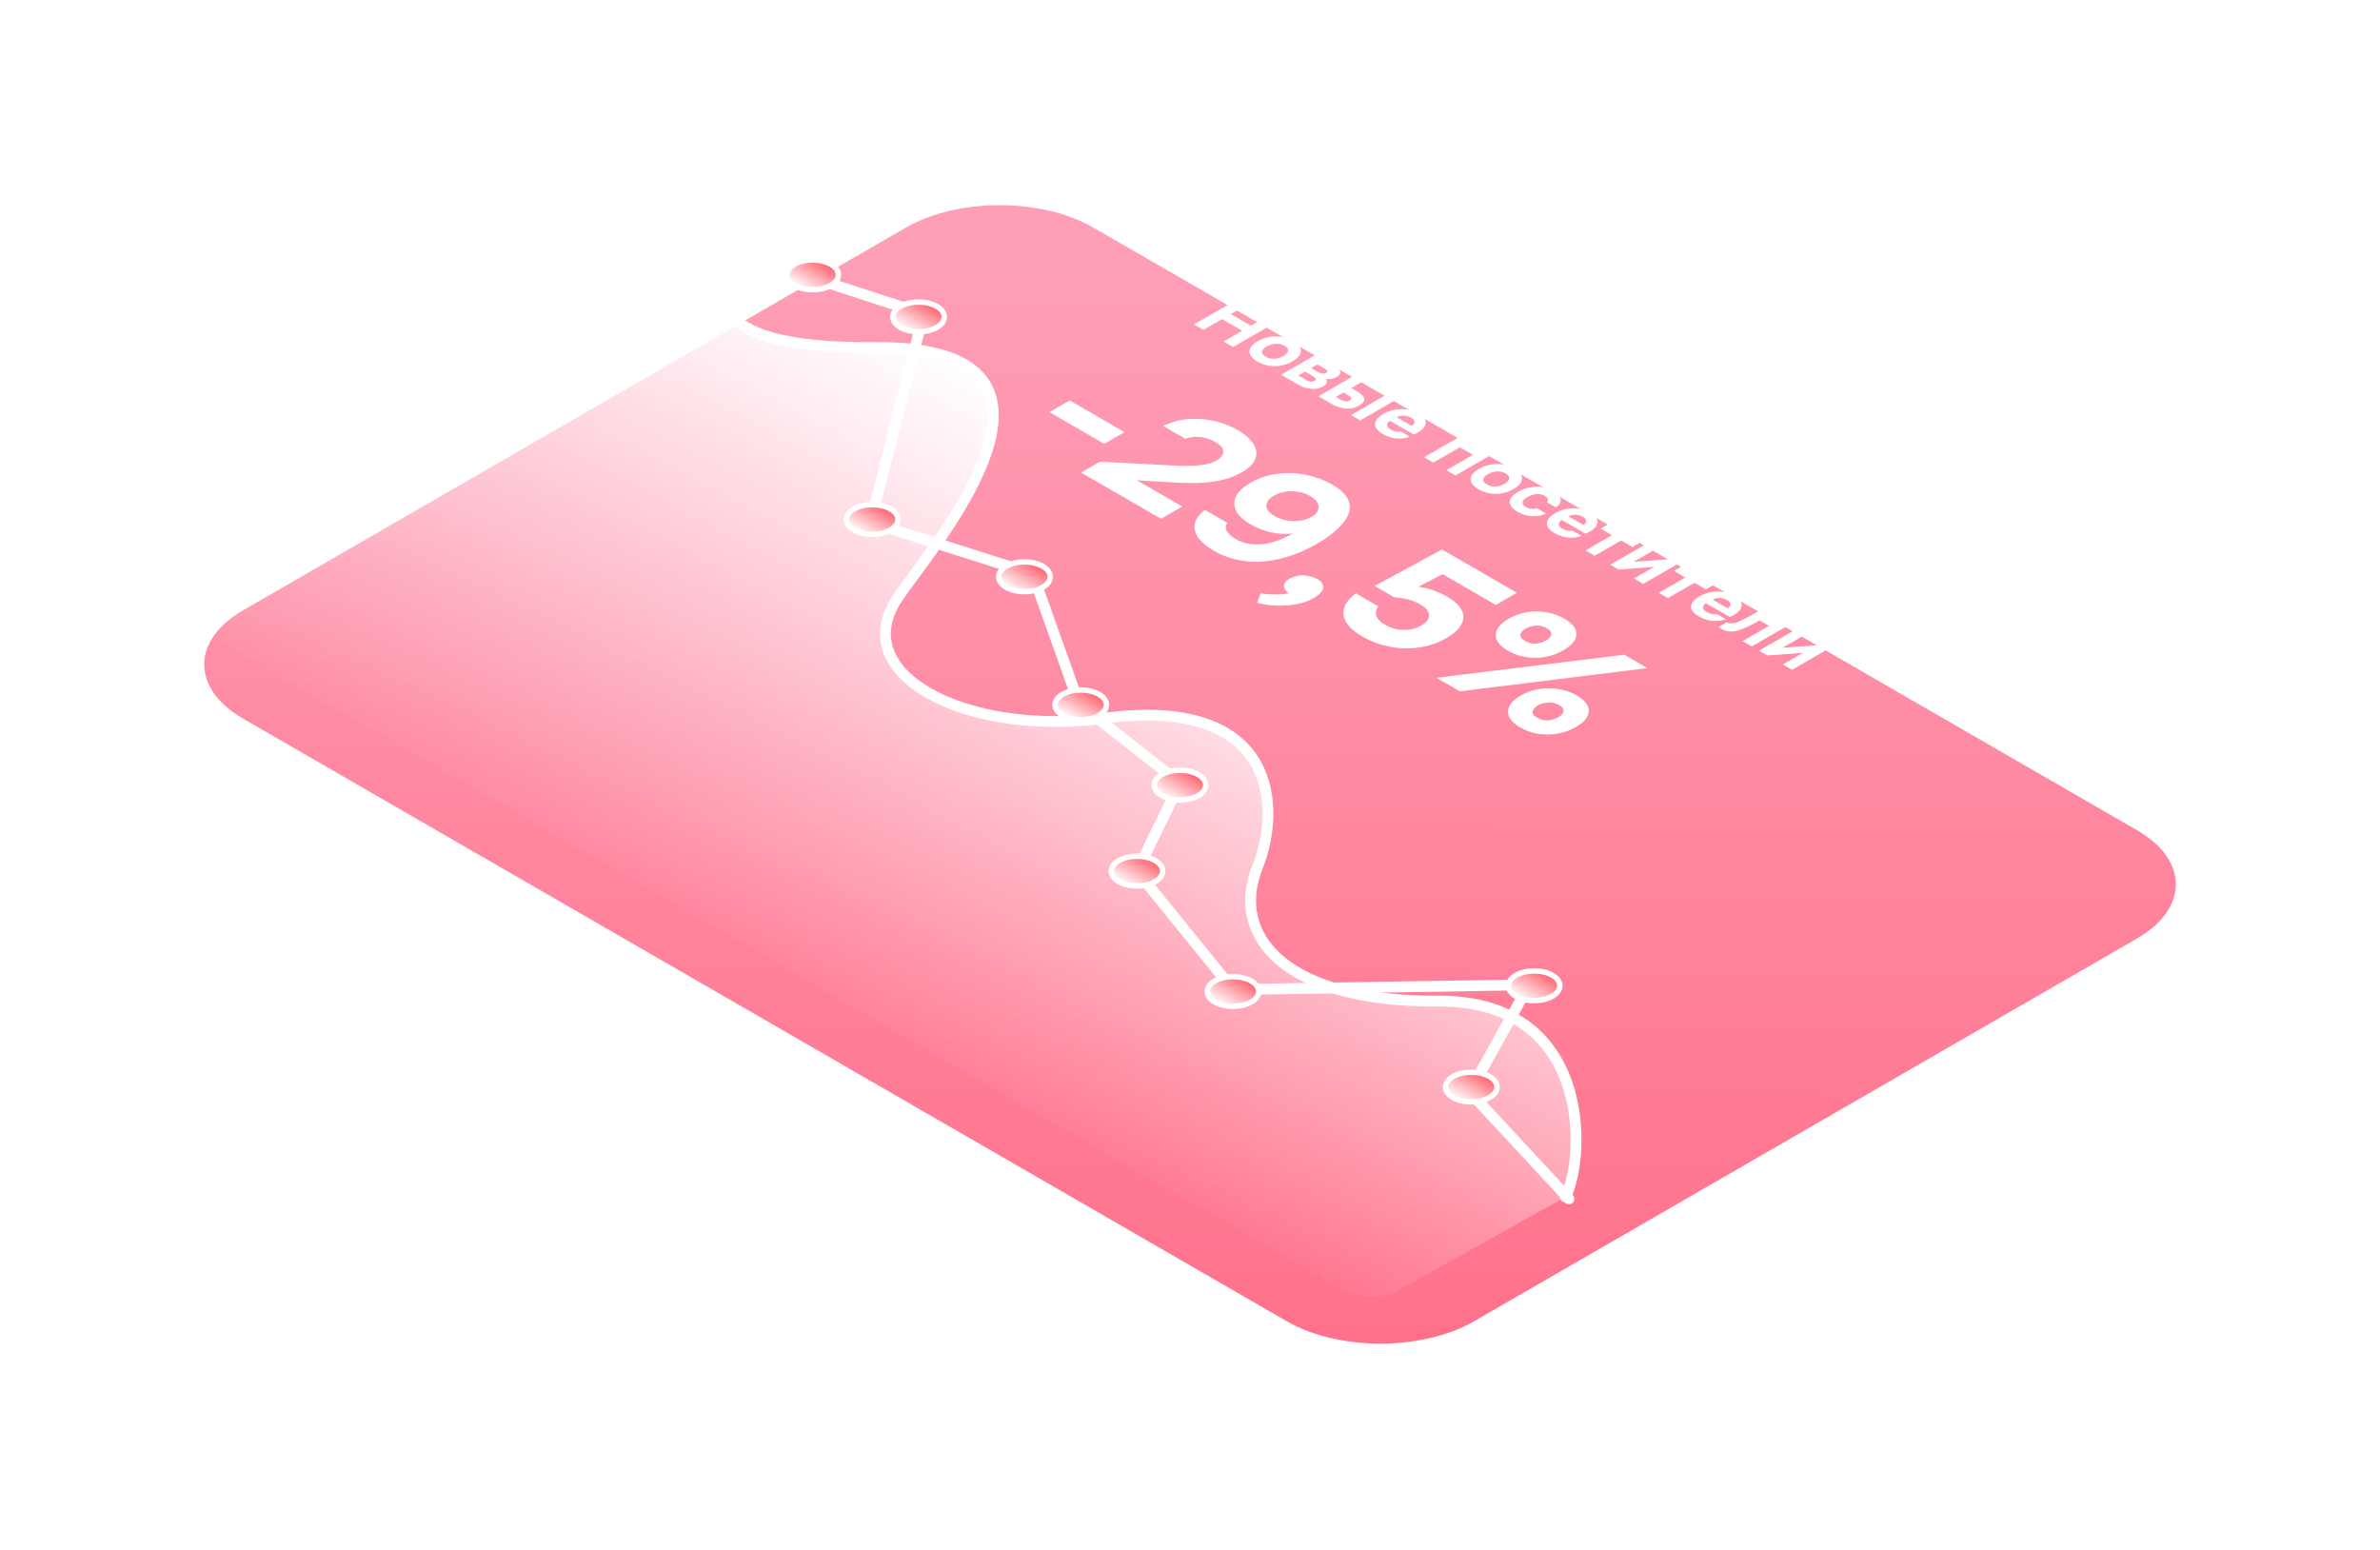 <?xml version="1.0" encoding="UTF-8"?> <svg xmlns="http://www.w3.org/2000/svg" width="545" height="355" viewBox="0 0 545 355" fill="none"><g filter="url(#filter0_bd_435_733)"><path d="M489.356 199.387C501.216 192.54 501.216 181.438 489.356 174.59L250.38 36.617C238.52 29.77 219.291 29.77 207.431 36.617L55.657 124.244C43.797 131.092 43.797 142.194 55.657 149.041L294.633 287.014C306.493 293.861 325.722 293.861 337.583 287.014L489.356 199.387Z" fill="url(#paint0_linear_435_733)"></path></g><path d="M358.482 274.073C363.155 264.812 364.544 229.005 329.304 229.224C294.198 229.442 281.558 214.347 288 198.377C293.105 185.721 293.257 159.114 252.76 164.466C221.308 168.623 194.025 154.621 205.393 137.119C212.169 126.686 254.275 79.143 200.467 79.581C157.42 79.931 164.089 64.996 172.805 57.484" stroke="white" stroke-width="2.48" stroke-linecap="round" stroke-linejoin="round"></path><path d="M329.302 229.224C364.543 229.005 363.153 264.812 358.48 274.073L319.873 295.63C316.509 297.508 311.159 297.482 307.851 295.572L39.497 140.638C36.136 138.698 36.151 135.549 39.529 133.619L172.803 57.484C164.088 64.996 157.418 79.931 200.465 79.581C254.273 79.143 212.167 126.686 205.391 137.119C194.023 154.621 221.306 168.623 252.758 164.466C293.255 159.114 293.103 185.721 287.998 198.377C281.556 214.347 294.196 229.442 329.302 229.224Z" fill="url(#paint1_linear_435_733)"></path><path d="M359.265 274.495L336.529 249.992L350.171 225.489L282.342 226.583L260.364 199.455L270.216 179.328L247.101 161.169L236.491 131.416L199.356 119.602L211.481 71.908L185.335 63.376L185.714 48.718" stroke="white" stroke-width="2.48" stroke-linecap="round" stroke-linejoin="round"></path><path d="M341.077 251.305C343.379 249.976 343.379 247.821 341.077 246.492V246.492C338.775 245.163 335.042 245.163 332.74 246.492V246.492C330.438 247.821 330.438 249.976 332.74 251.305V251.305C335.042 252.635 338.775 252.635 341.077 251.305V251.305Z" fill="url(#paint2_linear_435_733)" stroke="white" stroke-width="1.24" stroke-linecap="round" stroke-linejoin="round"></path><path d="M355.475 228.115C357.777 226.786 357.777 224.631 355.475 223.302V223.302C353.173 221.973 349.441 221.973 347.139 223.302V223.302C344.837 224.631 344.837 226.786 347.139 228.115V228.115C349.441 229.444 353.173 229.444 355.475 228.115V228.115Z" fill="url(#paint3_linear_435_733)" stroke="white" stroke-width="1.24" stroke-linecap="round" stroke-linejoin="round"></path><path d="M286.51 229.428C288.813 228.099 288.813 225.944 286.51 224.615V224.615C284.208 223.286 280.476 223.286 278.174 224.615V224.615C275.872 225.944 275.872 228.099 278.174 229.428V229.428C280.476 230.757 284.208 230.757 286.51 229.428V229.428Z" fill="url(#paint4_linear_435_733)" stroke="white" stroke-width="1.24" stroke-linecap="round" stroke-linejoin="round"></path><path d="M264.532 201.862C266.834 200.533 266.834 198.378 264.532 197.049V197.049C262.23 195.719 258.497 195.719 256.195 197.049V197.049C253.893 198.378 253.893 200.533 256.195 201.862V201.862C258.497 203.191 262.23 203.191 264.532 201.862V201.862Z" fill="url(#paint5_linear_435_733)" stroke="white" stroke-width="1.24" stroke-linecap="round" stroke-linejoin="round"></path><path d="M274.384 182.172C276.686 180.843 276.686 178.688 274.384 177.359V177.359C272.081 176.03 268.349 176.03 266.047 177.359V177.359C263.745 178.688 263.745 180.843 266.047 182.172V182.172C268.349 183.501 272.081 183.501 274.384 182.172V182.172Z" fill="url(#paint6_linear_435_733)" stroke="white" stroke-width="1.24" stroke-linecap="round" stroke-linejoin="round"></path><path d="M251.647 163.795C253.949 162.466 253.949 160.311 251.647 158.982V158.982C249.345 157.653 245.613 157.653 243.311 158.982V158.982C241.009 160.311 241.009 162.466 243.311 163.795V163.795C245.613 165.124 249.345 165.124 251.647 163.795V163.795Z" fill="url(#paint7_linear_435_733)" stroke="white" stroke-width="1.24" stroke-linecap="round" stroke-linejoin="round"></path><path d="M238.764 134.478C241.066 133.149 241.066 130.994 238.764 129.665V129.665C236.462 128.336 232.73 128.336 230.428 129.665V129.665C228.126 130.994 228.126 133.149 230.428 134.478V134.478C232.73 135.807 236.462 135.807 238.764 134.478V134.478Z" fill="url(#paint8_linear_435_733)" stroke="white" stroke-width="1.24" stroke-linecap="round" stroke-linejoin="round"></path><path d="M203.903 121.352C206.205 120.023 206.205 117.868 203.903 116.539V116.539C201.601 115.21 197.869 115.21 195.567 116.539V116.539C193.264 117.868 193.264 120.023 195.567 121.352V121.352C197.869 122.681 201.601 122.681 203.903 121.352V121.352Z" fill="url(#paint9_linear_435_733)" stroke="white" stroke-width="1.24" stroke-linecap="round" stroke-linejoin="round"></path><path d="M214.512 74.971C216.814 73.642 216.814 71.487 214.512 70.158V70.158C212.21 68.829 208.478 68.829 206.176 70.158V70.158C203.874 71.487 203.874 73.642 206.176 74.971V74.971C208.478 76.3 212.21 76.3 214.512 74.971V74.971Z" fill="url(#paint10_linear_435_733)" stroke="white" stroke-width="1.24" stroke-linecap="round" stroke-linejoin="round"></path><path d="M190.26 65.345C192.563 64.016 192.563 61.861 190.26 60.532V60.532C187.958 59.203 184.226 59.203 181.924 60.532V60.532C179.622 61.861 179.622 64.016 181.924 65.345V65.345C184.226 66.674 187.958 66.674 190.26 65.345V65.345Z" fill="url(#paint11_linear_435_733)" stroke="white" stroke-width="1.24" stroke-linecap="round" stroke-linejoin="round"></path><path d="M273.415 74.284L284.103 68.113L286.262 69.36L281.838 71.913L286.458 74.58L290.881 72.027L293.055 73.282L282.367 79.453L280.193 78.198L284.465 75.731L279.846 73.064L275.573 75.53L273.415 74.284ZM287.94 82.792C287.135 82.327 286.591 81.828 286.309 81.293C286.038 80.753 286.038 80.212 286.309 79.672C286.591 79.126 287.15 78.612 287.985 78.129C288.841 77.635 289.741 77.307 290.687 77.144C291.654 76.982 292.6 76.976 293.526 77.127C294.461 77.284 295.327 77.592 296.122 78.051C296.927 78.516 297.456 79.018 297.707 79.559C297.959 80.099 297.944 80.642 297.662 81.189C297.38 81.735 296.811 82.255 295.956 82.749C295.121 83.231 294.23 83.553 293.284 83.716C292.358 83.879 291.437 83.882 290.521 83.725C289.616 83.574 288.755 83.263 287.94 82.792ZM289.842 81.659C290.315 81.932 290.788 82.089 291.261 82.13C291.744 82.176 292.207 82.141 292.65 82.025C293.103 81.915 293.51 81.755 293.873 81.546C294.235 81.337 294.517 81.098 294.718 80.831C294.94 80.564 295.015 80.288 294.945 80.003C294.894 79.718 294.633 79.439 294.16 79.166C293.707 78.905 293.229 78.757 292.725 78.722C292.232 78.681 291.754 78.719 291.291 78.835C290.838 78.957 290.426 79.126 290.053 79.341C289.691 79.55 289.409 79.782 289.208 80.038C289.017 80.299 288.961 80.57 289.042 80.849C289.122 81.127 289.389 81.398 289.842 81.659ZM293.369 85.805L301.325 81.211L305.205 83.451C305.547 83.649 305.859 83.858 306.141 84.079C306.432 84.306 306.649 84.541 306.79 84.785C306.941 85.035 306.961 85.29 306.85 85.552C306.759 85.813 306.488 86.075 306.035 86.336C305.793 86.476 305.532 86.58 305.25 86.65C304.978 86.726 304.696 86.772 304.404 86.79C304.123 86.801 303.856 86.787 303.604 86.746C303.856 87.066 303.921 87.371 303.801 87.661C303.7 87.952 303.418 88.231 302.955 88.498C302.492 88.765 302.009 88.934 301.506 89.003C301.013 89.079 300.52 89.085 300.027 89.021C299.533 88.957 299.065 88.85 298.623 88.698C298.19 88.541 297.807 88.367 297.475 88.175L293.369 85.805ZM297.324 85.979L299.121 87.016C299.332 87.138 299.548 87.234 299.77 87.304C300.001 87.368 300.218 87.394 300.419 87.382C300.63 87.376 300.827 87.321 301.008 87.217C301.179 87.118 301.274 87.022 301.295 86.929C301.325 86.83 301.305 86.731 301.234 86.633C301.174 86.528 301.078 86.426 300.947 86.328C300.817 86.229 300.666 86.13 300.494 86.031L298.864 85.09L297.324 85.979ZM300.253 84.288L301.581 85.055C301.732 85.142 301.893 85.224 302.065 85.299C302.256 85.375 302.447 85.433 302.638 85.474C302.829 85.514 303.006 85.529 303.167 85.517C303.348 85.505 303.514 85.456 303.665 85.369C303.876 85.247 303.972 85.128 303.952 85.012C303.952 84.895 303.876 84.782 303.725 84.672C303.584 84.555 303.418 84.442 303.227 84.332L301.702 83.451L300.253 84.288ZM301.905 90.733L309.861 86.14L311.989 87.369L309.438 88.842L310.616 89.521C311.068 89.783 311.446 90.047 311.748 90.315C312.06 90.588 312.261 90.867 312.352 91.151C312.452 91.43 312.412 91.715 312.231 92.005C312.06 92.29 311.713 92.584 311.189 92.886C310.686 93.176 310.158 93.371 309.604 93.47C309.071 93.569 308.532 93.589 307.989 93.531C307.455 93.467 306.932 93.345 306.419 93.165C305.916 92.99 305.443 92.775 305 92.52L301.905 90.733ZM305.89 90.89L306.509 91.247C306.751 91.387 306.977 91.506 307.189 91.605C307.41 91.709 307.626 91.787 307.838 91.84C308.059 91.898 308.266 91.918 308.457 91.901C308.658 91.878 308.854 91.811 309.046 91.7C309.237 91.59 309.352 91.483 309.393 91.378C309.443 91.267 309.438 91.16 309.378 91.055C309.317 90.951 309.217 90.846 309.076 90.742C308.955 90.637 308.809 90.535 308.638 90.437L307.657 89.87L305.89 90.89ZM309.378 95.047L317.333 90.454L319.432 91.665L311.476 96.259L309.378 95.047ZM316.686 99.389C315.851 98.907 315.307 98.401 315.056 97.872C314.804 97.344 314.824 96.815 315.116 96.286C315.418 95.751 315.977 95.249 316.792 94.778C317.617 94.302 318.498 93.979 319.434 93.811C320.38 93.636 321.321 93.616 322.257 93.75C323.203 93.889 324.078 94.191 324.883 94.656C325.477 94.999 325.9 95.359 326.151 95.737C326.413 96.12 326.519 96.507 326.469 96.896C326.438 97.285 326.262 97.666 325.94 98.038C325.628 98.404 325.185 98.747 324.612 99.066C324.461 99.142 324.315 99.215 324.174 99.284C324.043 99.36 323.897 99.427 323.736 99.485L318.286 96.338C318.015 96.53 317.823 96.739 317.713 96.966C317.602 97.192 317.597 97.422 317.698 97.654C317.818 97.887 318.07 98.113 318.452 98.334C318.704 98.48 318.961 98.599 319.222 98.692C319.494 98.779 319.766 98.831 320.037 98.848C320.309 98.866 320.556 98.846 320.777 98.787L322.86 99.99C322.136 100.258 321.401 100.397 320.656 100.409C319.922 100.426 319.212 100.342 318.528 100.156C317.854 99.964 317.24 99.708 316.686 99.389ZM319.811 95.51L323.268 97.506C323.53 97.344 323.711 97.158 323.812 96.948C323.932 96.739 323.937 96.521 323.827 96.295C323.736 96.068 323.5 95.844 323.117 95.624C322.735 95.403 322.337 95.26 321.924 95.197C321.522 95.138 321.134 95.141 320.762 95.205C320.41 95.269 320.093 95.371 319.811 95.51ZM326.097 104.7L334.053 100.107L341.269 104.273L333.314 108.867L331.215 107.655L337.284 104.151L334.28 102.417L328.211 105.921L326.097 104.7ZM338.581 112.03C337.775 111.565 337.232 111.065 336.95 110.53C336.678 109.99 336.678 109.45 336.95 108.909C337.232 108.363 337.79 107.849 338.626 107.367C339.481 106.873 340.382 106.544 341.328 106.382C342.294 106.219 343.24 106.213 344.166 106.364C345.102 106.521 345.968 106.829 346.763 107.288C347.568 107.753 348.096 108.256 348.348 108.796C348.599 109.336 348.584 109.88 348.303 110.426C348.021 110.972 347.452 111.492 346.597 111.986C345.761 112.468 344.871 112.791 343.925 112.953C342.999 113.116 342.078 113.119 341.162 112.962C340.256 112.811 339.396 112.5 338.581 112.03ZM340.483 110.897C340.956 111.17 341.429 111.327 341.902 111.367C342.385 111.414 342.848 111.379 343.291 111.263C343.743 111.152 344.151 110.992 344.513 110.783C344.876 110.574 345.157 110.336 345.359 110.069C345.58 109.801 345.656 109.525 345.585 109.241C345.535 108.956 345.273 108.677 344.8 108.404C344.347 108.142 343.869 107.994 343.366 107.959C342.873 107.919 342.395 107.956 341.932 108.073C341.479 108.195 341.066 108.363 340.694 108.578C340.332 108.787 340.05 109.02 339.849 109.275C339.657 109.537 339.602 109.807 339.683 110.086C339.763 110.365 340.03 110.635 340.483 110.897ZM347.467 117.16C346.652 116.689 346.118 116.19 345.867 115.661C345.625 115.138 345.655 114.615 345.957 114.092C346.269 113.563 346.838 113.061 347.663 112.584C348.498 112.102 349.379 111.774 350.305 111.599C351.241 111.419 352.172 111.399 353.098 111.538C354.034 111.684 354.919 111.997 355.755 112.48C356.399 112.851 356.857 113.25 357.128 113.674C357.4 114.098 357.471 114.522 357.34 114.946C357.219 115.376 356.867 115.789 356.283 116.184L354.215 114.99C354.476 114.734 354.557 114.484 354.456 114.24C354.366 114.002 354.144 113.781 353.792 113.578C353.319 113.305 352.841 113.157 352.358 113.133C351.875 113.11 351.407 113.165 350.954 113.299C350.501 113.433 350.109 113.595 349.776 113.787C349.404 114.002 349.112 114.24 348.901 114.502C348.69 114.763 348.609 115.03 348.659 115.304C348.73 115.577 348.981 115.838 349.414 116.088C349.776 116.297 350.174 116.434 350.607 116.498C351.05 116.556 351.487 116.506 351.92 116.349L354.034 117.57C353.329 117.918 352.589 118.119 351.814 118.171C351.04 118.223 350.275 118.159 349.52 117.979C348.785 117.799 348.101 117.526 347.467 117.16ZM356.019 122.098C355.184 121.616 354.64 121.11 354.389 120.581C354.137 120.052 354.157 119.524 354.449 118.995C354.751 118.46 355.31 117.958 356.125 117.487C356.95 117.011 357.831 116.688 358.767 116.52C359.713 116.345 360.654 116.325 361.59 116.459C362.536 116.598 363.411 116.9 364.216 117.365C364.81 117.708 365.233 118.068 365.485 118.446C365.746 118.829 365.852 119.216 365.802 119.605C365.771 119.994 365.595 120.375 365.273 120.747C364.961 121.113 364.518 121.456 363.945 121.775C363.794 121.851 363.648 121.923 363.507 121.993C363.376 122.069 363.23 122.136 363.069 122.194L357.619 119.047C357.348 119.239 357.156 119.448 357.046 119.675C356.935 119.901 356.93 120.131 357.031 120.363C357.151 120.596 357.403 120.822 357.785 121.043C358.037 121.188 358.294 121.308 358.555 121.401C358.827 121.488 359.099 121.54 359.371 121.557C359.642 121.575 359.889 121.555 360.11 121.496L362.194 122.699C361.469 122.966 360.734 123.106 359.99 123.118C359.255 123.135 358.545 123.051 357.861 122.865C357.187 122.673 356.573 122.417 356.019 122.098ZM359.144 118.219L362.601 120.215C362.863 120.052 363.044 119.867 363.145 119.657C363.265 119.448 363.27 119.23 363.16 119.004C363.069 118.777 362.833 118.553 362.45 118.333C362.068 118.112 361.67 117.969 361.258 117.905C360.855 117.847 360.468 117.85 360.095 117.914C359.743 117.978 359.426 118.08 359.144 118.219ZM363.057 126.039L369.126 122.535L366.529 121.036L368.416 119.947L375.723 124.165L373.836 125.255L371.224 123.747L365.155 127.251L363.057 126.039ZM368.718 129.308L376.674 124.714L378.787 125.935L374.077 128.654C374.248 128.636 374.425 128.622 374.606 128.61C374.797 128.593 374.963 128.578 375.104 128.567L382.411 128.026L384.252 129.09L376.297 133.683L374.168 132.454L378.787 129.787C378.606 129.81 378.415 129.828 378.214 129.839C378.033 129.851 377.851 129.862 377.67 129.874L370.62 130.406L368.718 129.308ZM379.849 135.734L385.918 132.23L383.321 130.731L385.208 129.641L392.515 133.86L390.628 134.949L388.016 133.442L381.947 136.945L379.849 135.734ZM389.042 141.164C388.207 140.682 387.664 140.176 387.412 139.647C387.16 139.118 387.181 138.59 387.472 138.061C387.774 137.526 388.333 137.024 389.148 136.553C389.973 136.077 390.854 135.754 391.79 135.586C392.736 135.411 393.677 135.391 394.613 135.525C395.559 135.664 396.435 135.966 397.24 136.431C397.834 136.774 398.256 137.134 398.508 137.512C398.77 137.895 398.875 138.282 398.825 138.671C398.795 139.06 398.619 139.441 398.297 139.813C397.985 140.179 397.542 140.522 396.968 140.841C396.817 140.917 396.671 140.99 396.53 141.059C396.399 141.135 396.254 141.202 396.092 141.26L390.643 138.113C390.371 138.305 390.18 138.514 390.069 138.741C389.958 138.967 389.953 139.197 390.054 139.429C390.175 139.662 390.426 139.888 390.809 140.109C391.06 140.254 391.317 140.374 391.579 140.467C391.85 140.554 392.122 140.606 392.394 140.623C392.666 140.641 392.912 140.621 393.134 140.562L395.217 141.765C394.492 142.033 393.758 142.172 393.013 142.184C392.278 142.201 391.569 142.117 390.884 141.931C390.21 141.739 389.596 141.483 389.042 141.164ZM392.167 137.285L395.624 139.281C395.886 139.118 396.067 138.933 396.168 138.723C396.289 138.514 396.294 138.296 396.183 138.07C396.092 137.843 395.856 137.619 395.474 137.399C395.091 137.178 394.694 137.035 394.281 136.971C393.878 136.913 393.491 136.916 393.118 136.98C392.766 137.044 392.449 137.146 392.167 137.285ZM393.455 143.607L395.388 142.491C395.619 142.625 395.866 142.703 396.127 142.727C396.409 142.75 396.701 142.738 397.003 142.692C397.345 142.634 397.702 142.526 398.075 142.369C398.447 142.212 398.799 142.05 399.132 141.881C399.595 141.649 400.063 141.402 400.536 141.14C401.019 140.885 401.461 140.641 401.864 140.408C402.277 140.182 402.614 139.993 402.875 139.842L409.08 143.424L401.124 148.017L399.026 146.806L405.095 143.302L402.921 142.047C402.599 142.233 402.236 142.436 401.834 142.657C401.441 142.872 401.034 143.084 400.611 143.293C400.198 143.497 399.791 143.685 399.388 143.86C398.935 144.052 398.467 144.217 397.984 144.357C397.521 144.496 397.043 144.574 396.55 144.592C396.037 144.609 395.544 144.54 395.071 144.383C394.608 144.22 394.069 143.961 393.455 143.607ZM402.803 148.986L410.759 144.393L412.872 145.613L408.162 148.333C408.333 148.315 408.509 148.301 408.691 148.289C408.882 148.272 409.048 148.257 409.189 148.246L416.495 147.705L418.337 148.769L410.381 153.362L408.253 152.133L412.872 149.466C412.691 149.489 412.5 149.506 412.299 149.518C412.117 149.53 411.936 149.541 411.755 149.553L404.705 150.085L402.803 148.986Z" fill="white"></path><path d="M240.309 94.369L244.95 91.69L257.511 98.942L252.87 101.621L240.309 94.369ZM247.56 108.211L251.907 105.701L265.13 106.403C266.088 106.446 267.169 106.502 268.372 106.573C269.624 106.644 270.877 106.672 272.129 106.658C273.406 106.658 274.597 106.566 275.702 106.382C276.832 106.212 277.777 105.907 278.538 105.467C279.594 104.858 280.122 104.17 280.122 103.404C280.147 102.653 279.533 101.916 278.28 101.193C277.102 100.512 275.898 100.129 274.671 100.044C273.492 99.959 272.411 100.101 271.429 100.47L266.346 97.535C268.237 96.613 270.189 96.082 272.203 95.94C274.265 95.798 276.267 95.961 278.207 96.429C280.147 96.897 281.878 97.57 283.401 98.449C285.046 99.399 286.237 100.441 286.974 101.576C287.71 102.71 287.882 103.844 287.489 104.978C287.121 106.098 286.077 107.155 284.358 108.147C282.885 108.998 281.264 109.607 279.496 109.976C277.777 110.345 275.923 110.55 273.934 110.593C271.969 110.621 269.919 110.557 267.782 110.401L260.305 109.955L270.729 115.973L265.867 118.78L247.56 108.211ZM277.895 126.065C276.397 125.2 275.256 124.258 274.47 123.237C273.709 122.202 273.414 121.124 273.586 120.004C273.782 118.898 274.556 117.814 275.906 116.75L281.063 119.728C280.597 120.309 280.56 120.94 280.953 121.62C281.37 122.287 282.021 122.875 282.905 123.386C283.912 123.967 284.956 124.343 286.036 124.513C287.166 124.683 288.271 124.697 289.351 124.555C290.456 124.399 291.512 124.144 292.519 123.79C293.55 123.421 294.508 122.996 295.392 122.514C295.49 122.457 295.589 122.4 295.687 122.344C295.81 122.273 295.92 122.209 296.018 122.152C294.692 122.294 293.428 122.273 292.224 122.088C291.021 121.904 289.928 121.628 288.946 121.259C287.964 120.89 287.104 120.493 286.368 120.068C284.82 119.175 283.74 118.182 283.126 117.091C282.537 115.985 282.488 114.865 282.979 113.73C283.494 112.61 284.624 111.547 286.368 110.54C288.308 109.42 290.383 108.733 292.593 108.478C294.827 108.208 297.013 108.293 299.149 108.733C301.31 109.186 303.263 109.917 305.006 110.923C306.922 112.029 308.149 113.178 308.69 114.368C309.23 115.559 309.23 116.75 308.69 117.941C308.149 119.132 307.241 120.281 305.964 121.387C304.711 122.507 303.25 123.549 301.58 124.513C299.763 125.562 297.86 126.434 295.871 127.129C293.931 127.823 291.93 128.284 289.867 128.511C287.853 128.738 285.827 128.66 283.789 128.277C281.775 127.908 279.811 127.171 277.895 126.065ZM291.966 118.196C292.924 118.749 293.906 119.09 294.913 119.217C295.945 119.359 296.915 119.352 297.823 119.196C298.781 119.04 299.591 118.771 300.254 118.388C301.089 117.906 301.605 117.381 301.801 116.814C302.047 116.247 302.01 115.687 301.691 115.134C301.421 114.581 300.881 114.071 300.07 113.603C299.186 113.092 298.241 112.759 297.234 112.603C296.227 112.447 295.245 112.447 294.287 112.603C293.329 112.759 292.494 113.043 291.782 113.454C290.653 114.106 290.051 114.865 289.977 115.73C289.953 116.594 290.616 117.417 291.966 118.196ZM287.888 138.002L288.662 135.854C289.226 135.953 289.914 136.024 290.724 136.067C291.559 136.123 292.382 136.13 293.192 136.088C293.978 136.059 294.617 135.974 295.108 135.833C294.42 135.379 294.052 134.84 294.003 134.216C293.954 133.593 294.383 133.018 295.292 132.494C296.323 131.927 297.416 131.679 298.57 131.749C299.774 131.82 300.793 132.097 301.628 132.579C302.708 133.203 303.15 133.912 302.954 134.706C302.782 135.485 302.07 136.237 300.817 136.96C299.663 137.626 298.312 138.094 296.765 138.363C295.218 138.633 293.671 138.732 292.124 138.661C290.577 138.59 289.165 138.37 287.888 138.002ZM312.081 145.802C310.853 145.093 309.858 144.349 309.097 143.569C308.36 142.775 307.894 141.953 307.697 141.102C307.525 140.266 307.648 139.401 308.066 138.508C308.508 137.629 309.306 136.742 310.46 135.849L315.654 138.848C315.31 139.216 315.114 139.642 315.064 140.124C315.015 140.606 315.15 141.095 315.47 141.591C315.813 142.102 316.366 142.577 317.127 143.016C318.06 143.555 319.006 143.916 319.963 144.101C320.946 144.271 321.903 144.285 322.837 144.143C323.77 144.002 324.642 143.697 325.452 143.229C326.68 142.52 327.269 141.726 327.22 140.847C327.22 139.968 326.52 139.124 325.12 138.316C324.31 137.848 323.401 137.494 322.395 137.253C321.437 137.012 320.393 136.849 319.264 136.764L314.77 134.169L330.204 125.811L347.369 135.722L342.543 138.508L330.351 131.468L324.752 134.361C326.004 134.488 327.208 134.772 328.362 135.211C329.565 135.651 330.633 136.154 331.567 136.721C333.212 137.728 334.28 138.77 334.771 139.847C335.262 140.925 335.201 141.995 334.587 143.059C333.998 144.136 332.88 145.15 331.235 146.1C329.246 147.248 327.109 147.971 324.826 148.269C322.566 148.581 320.332 148.51 318.122 148.056C315.936 147.617 313.923 146.865 312.081 145.802ZM328.923 155.186L371.946 149.912L377.251 152.974L334.301 158.291L328.923 155.186ZM348.151 166.585C346.899 165.862 346.051 165.075 345.609 164.224C345.216 163.373 345.229 162.516 345.646 161.651C346.088 160.8 346.96 159.999 348.261 159.248C349.563 158.496 350.963 158 352.461 157.759C353.959 157.518 355.444 157.525 356.918 157.78C358.416 158.021 359.791 158.503 361.043 159.226C362.271 159.935 363.094 160.708 363.511 161.545C363.929 162.381 363.916 163.225 363.474 164.075C363.057 164.912 362.185 165.713 360.859 166.478C359.558 167.23 358.146 167.733 356.623 167.988C355.15 168.244 353.664 168.251 352.166 168.01C350.717 167.769 349.379 167.294 348.151 166.585ZM352.019 164.352C352.559 164.664 353.111 164.855 353.676 164.926C354.266 164.983 354.83 164.94 355.371 164.798C355.935 164.671 356.427 164.486 356.844 164.245C357.262 164.004 357.569 163.728 357.765 163.416C358.011 163.104 358.084 162.778 357.986 162.438C357.888 162.097 357.569 161.771 357.028 161.459C356.169 160.963 355.285 160.765 354.376 160.864C353.492 160.949 352.731 161.176 352.092 161.545C351.478 161.927 351.098 162.374 350.95 162.884C350.828 163.381 351.184 163.87 352.019 164.352ZM345.352 149.018C344.075 148.281 343.227 147.494 342.81 146.658C342.417 145.807 342.429 144.949 342.847 144.084C343.289 143.234 344.148 142.44 345.425 141.703C346.751 140.937 348.151 140.427 349.624 140.171C351.122 139.93 352.608 139.937 354.081 140.193C355.579 140.434 356.955 140.916 358.207 141.639C359.459 142.362 360.282 143.135 360.675 143.957C361.092 144.793 361.08 145.637 360.638 146.488C360.221 147.324 359.349 148.125 358.023 148.891C356.721 149.642 355.322 150.153 353.824 150.422C352.35 150.677 350.865 150.684 349.367 150.443C347.918 150.202 346.579 149.727 345.352 149.018ZM349.256 146.764C349.796 147.076 350.349 147.267 350.914 147.338C351.503 147.395 352.056 147.36 352.571 147.232C353.111 147.09 353.603 146.892 354.045 146.636C354.462 146.395 354.769 146.119 354.965 145.807C355.211 145.495 355.285 145.169 355.186 144.829C355.113 144.503 354.806 144.184 354.266 143.872C353.406 143.376 352.51 143.17 351.577 143.255C350.693 143.34 349.931 143.581 349.293 143.978C348.654 144.347 348.274 144.779 348.151 145.275C348.053 145.786 348.421 146.282 349.256 146.764Z" fill="white"></path><defs><filter id="filter0_bd_435_733" x="-157.35" y="-172.629" width="859.712" height="668.89" filterUnits="userSpaceOnUse" color-interpolation-filters="sRGB"><feFlood flood-opacity="0" result="BackgroundImageFix"></feFlood><feGaussianBlur in="BackgroundImageFix" stdDeviation="102.056"></feGaussianBlur><feComposite in2="SourceAlpha" operator="in" result="effect1_backgroundBlur_435_733"></feComposite><feColorMatrix in="SourceAlpha" type="matrix" values="0 0 0 0 0 0 0 0 0 0 0 0 0 0 0 0 0 0 127 0" result="hardAlpha"></feColorMatrix><feOffset dy="15.498"></feOffset><feGaussianBlur stdDeviation="23.247"></feGaussianBlur><feComposite in2="hardAlpha" operator="out"></feComposite><feColorMatrix type="matrix" values="0 0 0 0 0 0 0 0 0 0 0 0 0 0 0 0 0 0 0.2 0"></feColorMatrix><feBlend mode="normal" in2="effect1_backgroundBlur_435_733" result="effect2_dropShadow_435_733"></feBlend><feBlend mode="normal" in="SourceGraphic" in2="effect2_dropShadow_435_733" result="shape"></feBlend></filter><linearGradient id="paint0_linear_435_733" x1="191.047" y1="40.085" x2="190.377" y2="296.329" gradientUnits="userSpaceOnUse"><stop stop-color="#FE9FB7"></stop><stop offset="1" stop-color="#FF708A"></stop></linearGradient><linearGradient id="paint1_linear_435_733" x1="314.55" y1="137.541" x2="241.984" y2="263.229" gradientUnits="userSpaceOnUse"><stop stop-color="white"></stop><stop offset="1" stop-color="white" stop-opacity="0"></stop></linearGradient><linearGradient id="paint2_linear_435_733" x1="341.077" y1="246.492" x2="336.909" y2="253.712" gradientUnits="userSpaceOnUse"><stop stop-color="#FF5D6A"></stop><stop offset="1" stop-color="white"></stop></linearGradient><linearGradient id="paint3_linear_435_733" x1="355.475" y1="223.302" x2="351.307" y2="230.522" gradientUnits="userSpaceOnUse"><stop stop-color="#FF5D6A"></stop><stop offset="1" stop-color="white"></stop></linearGradient><linearGradient id="paint4_linear_435_733" x1="286.51" y1="224.615" x2="282.342" y2="231.835" gradientUnits="userSpaceOnUse"><stop stop-color="#FF5D6A"></stop><stop offset="1" stop-color="white"></stop></linearGradient><linearGradient id="paint5_linear_435_733" x1="264.532" y1="197.049" x2="260.364" y2="204.268" gradientUnits="userSpaceOnUse"><stop stop-color="#FF5D6A"></stop><stop offset="1" stop-color="white"></stop></linearGradient><linearGradient id="paint6_linear_435_733" x1="274.384" y1="177.359" x2="270.215" y2="184.579" gradientUnits="userSpaceOnUse"><stop stop-color="#FF5D6A"></stop><stop offset="1" stop-color="white"></stop></linearGradient><linearGradient id="paint7_linear_435_733" x1="251.647" y1="158.982" x2="247.479" y2="166.201" gradientUnits="userSpaceOnUse"><stop stop-color="#FF5D6A"></stop><stop offset="1" stop-color="white"></stop></linearGradient><linearGradient id="paint8_linear_435_733" x1="238.764" y1="129.665" x2="234.596" y2="136.885" gradientUnits="userSpaceOnUse"><stop stop-color="#FF5D6A"></stop><stop offset="1" stop-color="white"></stop></linearGradient><linearGradient id="paint9_linear_435_733" x1="203.903" y1="116.539" x2="199.735" y2="123.758" gradientUnits="userSpaceOnUse"><stop stop-color="#FF5D6A"></stop><stop offset="1" stop-color="white"></stop></linearGradient><linearGradient id="paint10_linear_435_733" x1="214.512" y1="70.158" x2="210.344" y2="77.377" gradientUnits="userSpaceOnUse"><stop stop-color="#FF5D6A"></stop><stop offset="1" stop-color="white"></stop></linearGradient><linearGradient id="paint11_linear_435_733" x1="190.26" y1="60.532" x2="186.092" y2="67.752" gradientUnits="userSpaceOnUse"><stop stop-color="#FF5D6A"></stop><stop offset="1" stop-color="white"></stop></linearGradient></defs></svg> 